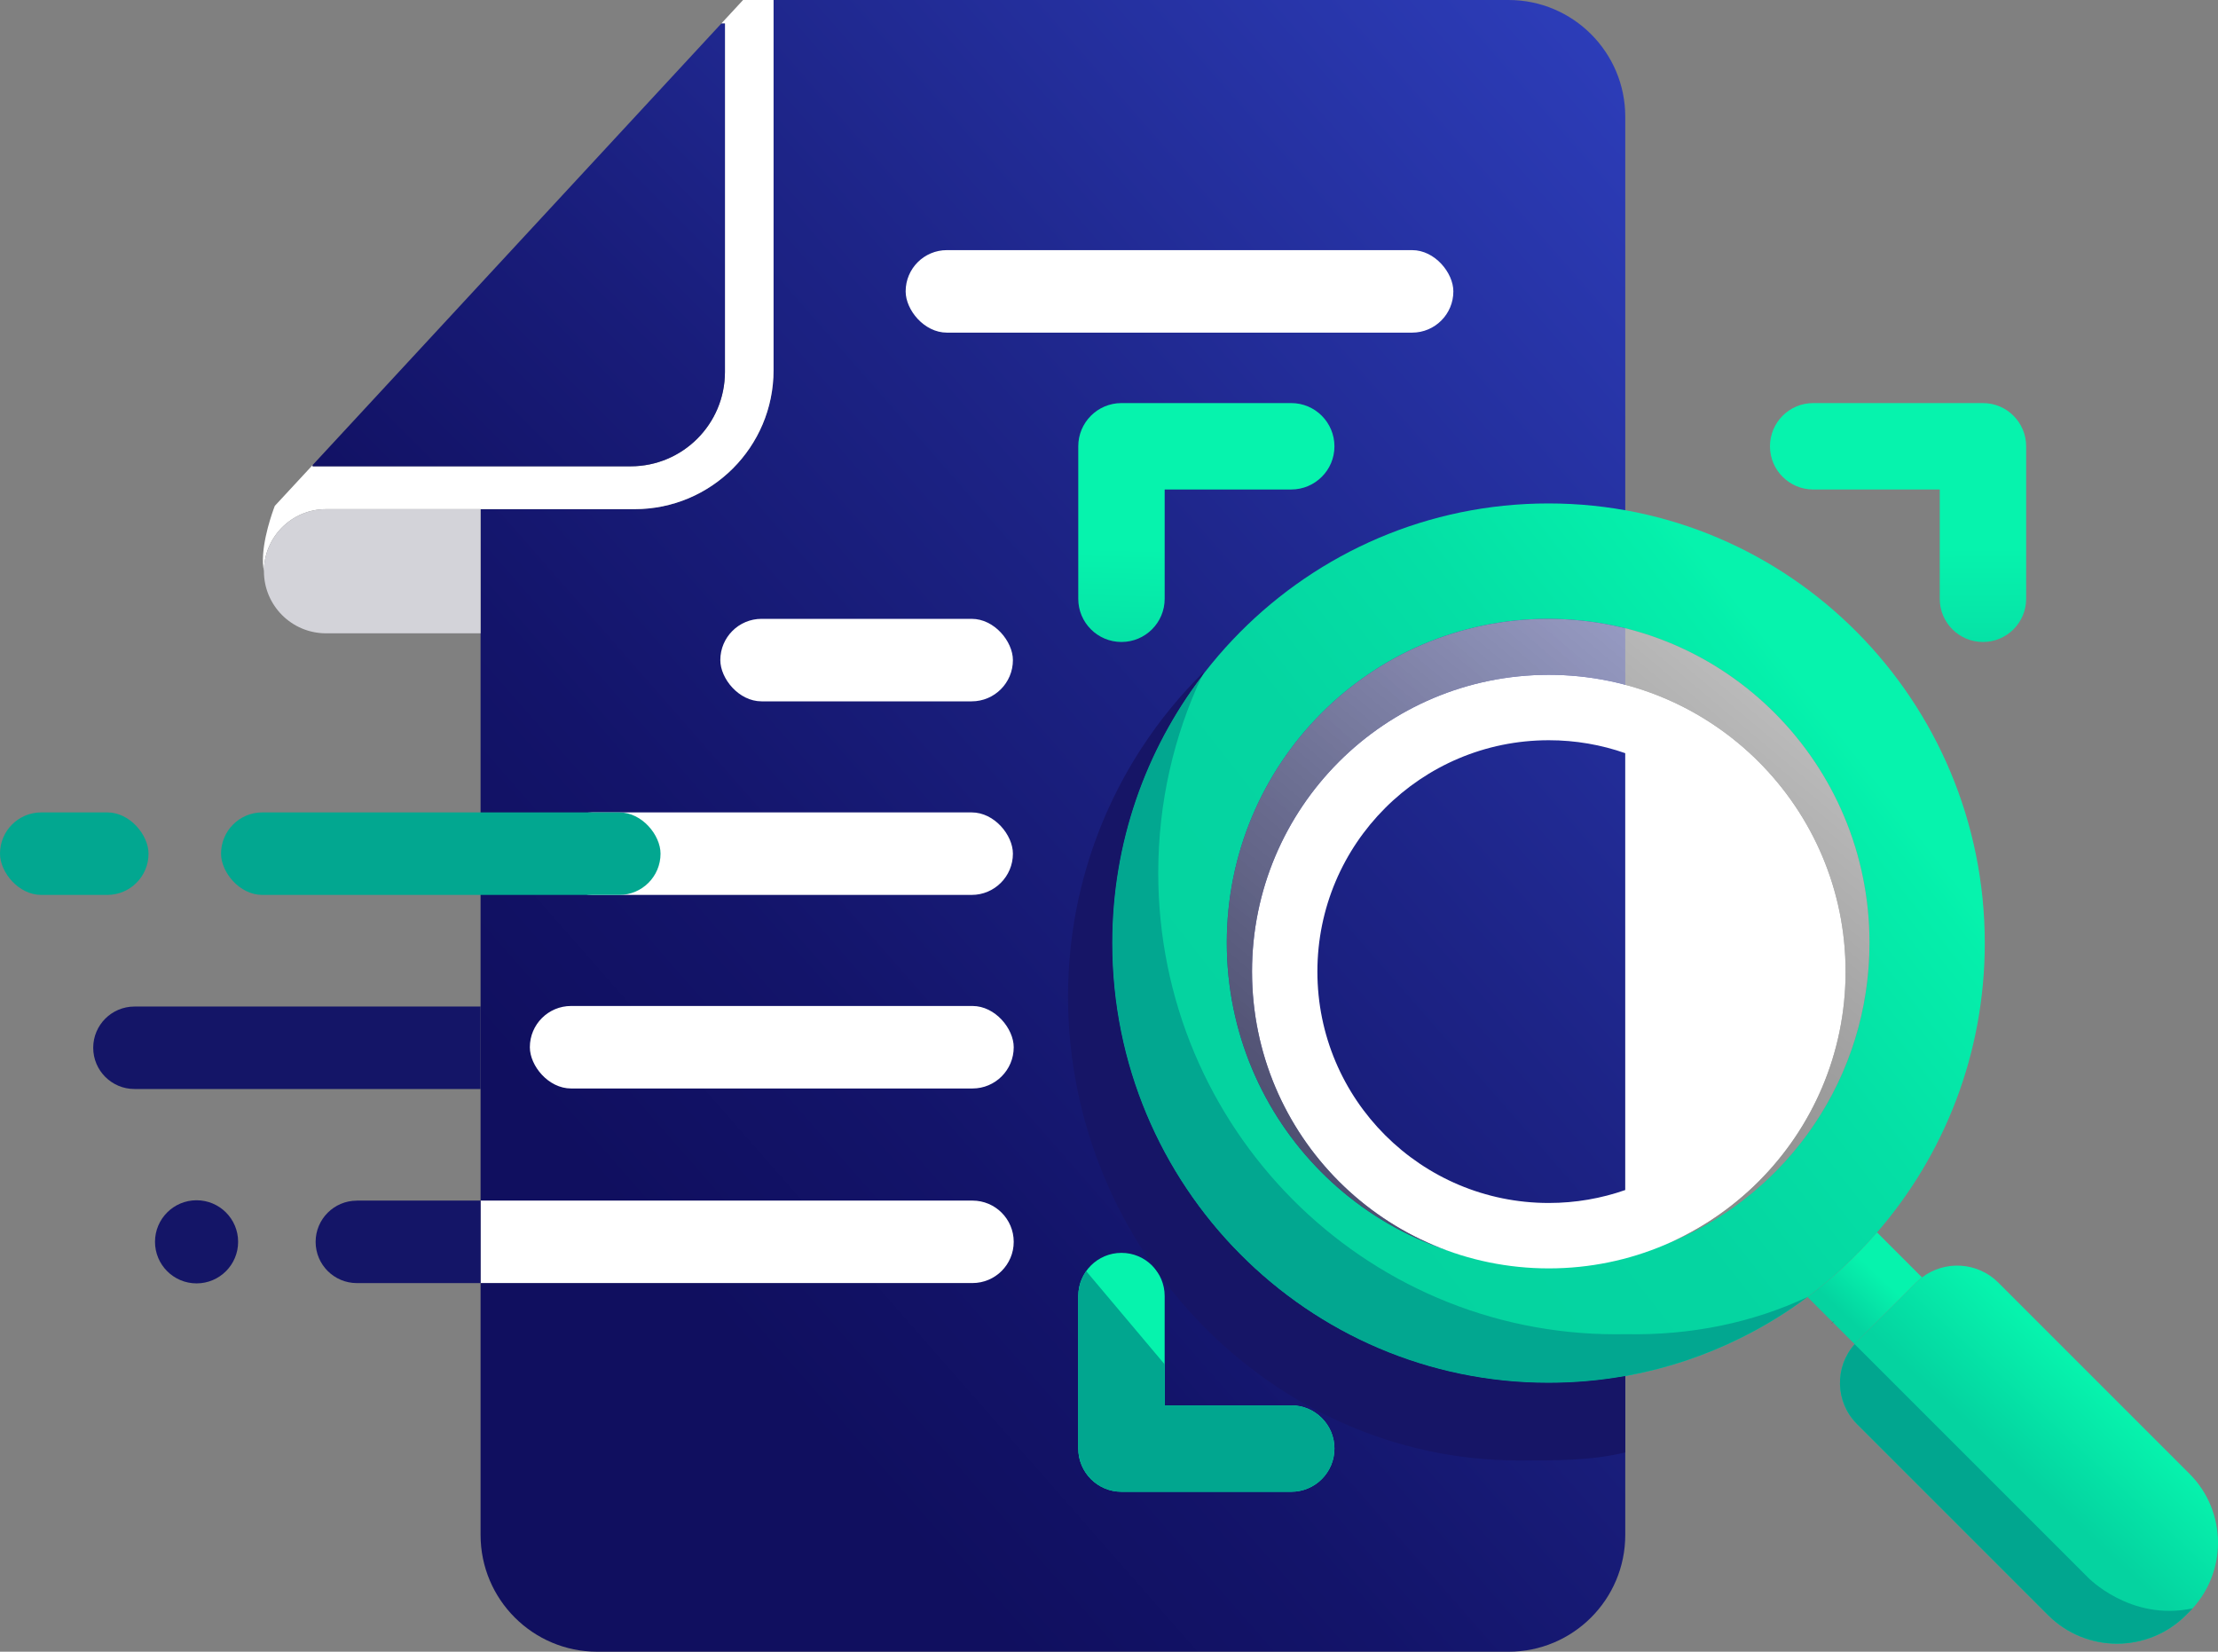 <svg xmlns="http://www.w3.org/2000/svg" xmlns:xlink="http://www.w3.org/1999/xlink" version="1.1" viewBox="724.4 244.7 465.91 346.95">
  <rect x="724.4" y="244.7" width="465.91" height="346.95" fill="#808080" stroke="none"/>
  <!-- Generator: Adobe Illustrator 29.6.0, SVG Export Plug-In . SVG Version: 2.1.1 Build 207)  -->
  <defs>
    <style>
      .st0 {
        fill: url(#linear-gradient2);
      }

      .st1 {
        stroke: #000;
        stroke-miterlimit: 10;
        stroke-width: .75px;
      }

      .st1, .st2 {
        fill: none;
      }

      .st3 {
        fill: #131563;
      }

      .st4 {
        fill: #fff;
      }

      .st5 {
        fill: url(#linear-gradient7);
        opacity: .64;
      }

      .st6 {
        fill: url(#linear-gradient1);
      }

      .st7 {
        fill: #141567;
      }

      .st8 {
        fill: #01a68f;
      }

      .st9 {
        fill: #d3d3d9;
      }

      .st10 {
        fill: #06f3ad;
      }

      .st11 {
        fill: url(#linear-gradient4);
      }

      .st12 {
        fill: url(#linear-gradient5);
      }

      .st13 {
        fill: #161566;
      }

      .st14 {
        fill: url(#linear-gradient3);
      }

      .st15 {
        display: none;
      }

      .st16 {
        fill: url(#linear-gradient6);
      }

      .st17 {
        fill: url(#linear-gradient);
      }

      .st18 {
        fill: #02a790;
      }
    </style>
    <linearGradient id="linear-gradient" x1="864.04" y1="509.95" x2="1117.16" y2="287.98" gradientUnits="userSpaceOnUse">
      <stop offset="0" stop-color="#100f5f"/>
      <stop offset=".18" stop-color="#13146a"/>
      <stop offset=".51" stop-color="#1d2487"/>
      <stop offset=".93" stop-color="#2c3cb7"/>
      <stop offset="1" stop-color="#2f41bf"/>
    </linearGradient>
    <linearGradient id="linear-gradient1" x1="795.41" y1="371.24" x2="987.94" y2="178.7" gradientUnits="userSpaceOnUse">
      <stop offset="0" stop-color="#100f5f"/>
      <stop offset=".33" stop-color="#191d7b"/>
      <stop offset="1" stop-color="#2f41bf"/>
    </linearGradient>
    <linearGradient id="linear-gradient2" x1="976.12" y1="397.49" x2="977.65" y2="343.71" gradientUnits="userSpaceOnUse">
      <stop offset="0" stop-color="#05d3a0"/>
      <stop offset=".69" stop-color="#06f3ad"/>
    </linearGradient>
    <linearGradient id="linear-gradient3" x1="1123.39" y1="397.09" x2="1123.12" y2="343.28" xlink:href="#linear-gradient2"/>
    <linearGradient id="linear-gradient4" x1="984.54" y1="493.77" x2="1115.96" y2="390.95" gradientUnits="userSpaceOnUse">
      <stop offset=".05" stop-color="#05d3a0"/>
      <stop offset=".41" stop-color="#05d5a1"/>
      <stop offset=".67" stop-color="#05dfa5"/>
      <stop offset=".91" stop-color="#05efab"/>
      <stop offset=".95" stop-color="#06f3ad"/>
    </linearGradient>
    <linearGradient id="linear-gradient5" x1="1110.35" y1="521.21" x2="1126.83" y2="503.68" gradientUnits="userSpaceOnUse">
      <stop offset=".05" stop-color="#05d3a0"/>
      <stop offset=".51" stop-color="#06f3ad"/>
    </linearGradient>
    <linearGradient id="linear-gradient6" x1="1145.83" y1="558.75" x2="1168.86" y2="533.81" gradientUnits="userSpaceOnUse">
      <stop offset=".16" stop-color="#05d3a0"/>
      <stop offset=".88" stop-color="#06f3ad"/>
    </linearGradient>
    <linearGradient id="linear-gradient7" x1="975.16" y1="531.57" x2="1122.02" y2="356.28" gradientUnits="userSpaceOnUse">
      <stop offset="0" stop-color="#4d4d4d"/>
      <stop offset=".14" stop-color="#606060"/>
      <stop offset=".44" stop-color="#949494"/>
      <stop offset=".86" stop-color="#e6e6e6"/>
      <stop offset=".98" stop-color="#fff"/>
    </linearGradient>
  </defs>
  <g id="docuprox_text" class="st15">
    <g>
      <rect class="st2" x="675.91" y="671.75" width="651.09" height="178.2"/>
      <path class="st3" d="M684.58,671.77h31.7c7.15,0,12.6.55,16.35,1.64,5.04,1.49,9.35,4.12,12.95,7.91,3.59,3.79,6.33,8.43,8.2,13.92,1.88,5.49,2.81,12.26,2.81,20.3,0,7.07-.88,13.16-2.64,18.28-2.15,6.25-5.21,11.31-9.2,15.18-3.01,2.93-7.07,5.21-12.19,6.86-3.83,1.21-8.95,1.82-15.35,1.82h-32.64v-85.9ZM701.92,686.3v56.89h12.95c4.84,0,8.34-.27,10.49-.82,2.81-.7,5.15-1.89,7-3.57,1.85-1.68,3.37-4.44,4.54-8.29,1.17-3.85,1.76-9.09,1.76-15.73s-.59-11.74-1.76-15.29c-1.17-3.55-2.81-6.33-4.92-8.32s-4.79-3.34-8.03-4.04c-2.42-.55-7.17-.82-14.24-.82h-7.79Z"/>
      <path class="st3" d="M767.37,725.68c0-5.47,1.35-10.76,4.04-15.88,2.7-5.12,6.51-9.02,11.46-11.72,4.94-2.7,10.46-4.04,16.55-4.04,9.41,0,17.13,3.06,23.14,9.17,6.02,6.11,9.02,13.84,9.02,23.17s-3.04,17.22-9.11,23.41c-6.07,6.19-13.72,9.29-22.94,9.29-5.7,0-11.14-1.29-16.32-3.87-5.18-2.58-9.11-6.36-11.81-11.34s-4.04-11.04-4.04-18.19ZM784.24,726.56c0,6.17,1.46,10.9,4.39,14.18s6.54,4.92,10.84,4.92,7.9-1.64,10.81-4.92c2.91-3.28,4.37-8.05,4.37-14.3s-1.46-10.78-4.37-14.06c-2.91-3.28-6.51-4.92-10.81-4.92s-7.91,1.64-10.84,4.92-4.39,8.01-4.39,14.18Z"/>
      <path class="st3" d="M898.74,713.84l-16.23,2.93c-.55-3.24-1.79-5.68-3.72-7.32s-4.44-2.46-7.53-2.46c-4.1,0-7.37,1.42-9.81,4.25-2.44,2.83-3.66,7.57-3.66,14.21,0,7.38,1.24,12.6,3.72,15.64,2.48,3.05,5.81,4.57,9.99,4.57,3.12,0,5.68-.89,7.68-2.67,1.99-1.78,3.4-4.83,4.22-9.17l16.17,2.75c-1.68,7.42-4.9,13.03-9.67,16.82-4.77,3.79-11.15,5.68-19.16,5.68-9.1,0-16.36-2.87-21.77-8.61-5.41-5.74-8.12-13.69-8.12-23.85s2.71-18.27,8.14-23.99c5.43-5.72,12.77-8.58,22.03-8.58,7.58,0,13.6,1.63,18.08,4.89,4.47,3.26,7.69,8.23,9.64,14.91Z"/>
      <path class="st3" d="M952.17,757.67v-9.32c-2.27,3.32-5.24,5.94-8.94,7.85s-7.59,2.87-11.69,2.87-7.93-.92-11.25-2.75c-3.32-1.84-5.72-4.41-7.21-7.73-1.48-3.32-2.23-7.91-2.23-13.77v-39.38h16.46v28.59c0,8.75.3,14.11.91,16.08.6,1.97,1.71,3.54,3.31,4.69,1.6,1.15,3.63,1.73,6.09,1.73,2.81,0,5.33-.77,7.56-2.31,2.23-1.54,3.75-3.46,4.57-5.74s1.23-7.88,1.23-16.79v-26.25h16.47v62.23h-15.29Z"/>
      <path class="st3" d="M984.64,757.67v-85.9h27.83c10.55,0,17.42.43,20.62,1.29,4.92,1.29,9.04,4.09,12.36,8.41,3.32,4.32,4.98,9.89,4.98,16.73,0,5.27-.96,9.71-2.87,13.3-1.91,3.59-4.35,6.42-7.29,8.47-2.95,2.05-5.95,3.41-8.99,4.07-4.14.82-10.14,1.23-17.99,1.23h-11.31v32.4h-17.34ZM1001.98,686.3v24.38h9.49c6.83,0,11.41-.45,13.71-1.35,2.3-.9,4.11-2.3,5.42-4.22,1.31-1.91,1.96-4.14,1.96-6.68,0-3.12-.92-5.7-2.75-7.73-1.84-2.03-4.16-3.3-6.97-3.81-2.07-.39-6.23-.59-12.48-.59h-8.38Z"/>
      <path class="st3" d="M1080.32,757.67h-16.46v-62.23h15.29v8.85c2.62-4.18,4.97-6.93,7.06-8.26,2.09-1.33,4.46-1.99,7.12-1.99,3.75,0,7.36,1.04,10.84,3.11l-5.1,14.36c-2.77-1.8-5.35-2.7-7.73-2.7s-4.26.64-5.86,1.9c-1.6,1.27-2.86,3.57-3.78,6.88-.92,3.32-1.38,10.27-1.38,20.86v19.22Z"/>
      <path class="st3" d="M1107.45,725.68c0-5.47,1.35-10.76,4.04-15.88,2.7-5.12,6.51-9.02,11.46-11.72,4.94-2.7,10.46-4.04,16.55-4.04,9.41,0,17.13,3.06,23.14,9.17,6.01,6.11,9.02,13.84,9.02,23.17s-3.04,17.22-9.11,23.41c-6.07,6.19-13.72,9.29-22.94,9.29-5.7,0-11.14-1.29-16.32-3.87-5.18-2.58-9.11-6.36-11.81-11.34s-4.04-11.04-4.04-18.19ZM1124.32,726.56c0,6.17,1.46,10.9,4.39,14.18s6.54,4.92,10.84,4.92,7.9-1.64,10.81-4.92c2.91-3.28,4.37-8.05,4.37-14.3s-1.46-10.78-4.37-14.06c-2.91-3.28-6.51-4.92-10.81-4.92s-7.91,1.64-10.84,4.92-4.39,8.01-4.39,14.18Z"/>
      <path class="st3" d="M1176.65,757.67l22.44-32.05-21.5-30.18h20.1l11.02,17.11,11.6-17.11h19.34l-21.09,29.47,23.03,32.75h-20.21l-12.66-19.28-12.77,19.28h-19.28Z"/>
    </g>
  </g>
  <g id="Layer_10" class="st15">
    <path class="st4" d="M1049.74,386.45c-34.43,0-62.34,27.91-62.34,62.34s27.91,62.34,62.34,62.34,62.34-27.91,62.34-62.34-27.91-62.34-62.34-62.34ZM1065.8,494.67c-.32.11-.63.22-.95.32s-.63.2-.95.3c-.64.2-1.29.38-1.94.55-.33.08-.65.16-.98.24-.33.08-.66.15-.98.22-.19.04-.37.08-.55.12-.34.07-.68.13-1.02.19-1.15.21-2.31.38-3.48.5-.34.04-.69.07-1.03.1-.31.03-.62.05-.94.07-.28.02-.57.04-.86.05-.37.02-.75.03-1.13.04-.41.01-.83.02-1.25.02-13.42,0-25.57-5.44-34.36-14.23-8.81-8.79-14.25-20.94-14.25-34.37s5.44-25.58,14.25-34.37c8.79-8.79,20.94-14.23,34.36-14.23.42,0,.84.01,1.25.02.38.01.76.02,1.13.04.29.01.58.03.86.05.32.02.63.04.94.07.34.03.69.06,1.03.1,1.17.12,2.33.29,3.48.5.34.06.68.12,1.02.19.18.04.36.08.55.12.32.07.65.14.98.22.33.08.65.16.98.24.65.17,1.3.35,1.94.55.32.1.63.2.95.3.32.1.63.21.95.32,18.95,6.63,32.54,24.67,32.54,45.88s-13.59,39.25-32.54,45.88Z"/>
  </g>
  <g id="Layer_12">
    <g>
      <path class="st17" d="M1065.8,269.22v297.9c0,13.55-10.98,24.53-24.52,24.53h-191.41c-13.54,0-24.52-10.98-24.52-24.53v-215.47h32.36c16.12,0,29.18-13.06,29.18-29.18v-77.77h154.39c13.54,0,24.52,10.98,24.52,24.52Z"/>
      <path class="st4" d="M886.89,244.7v77.77c0,16.12-13.06,29.18-29.18,29.18h-64.83c-7.2,0-13.04,5.84-13.04,13.04-.9-4.32,1.27-10.93,2.03-13.04.13-.36.22-.59.24-.65v-.02s7.96-8.59,7.96-8.59v.26h66.8c10.94,0,19.81-8.87,19.81-19.82v-73.18h-.77l4.58-4.95h6.4Z"/>
      <path class="st6" d="M876.68,249.65v73.18c0,10.95-8.87,19.82-19.81,19.82h-66.8v-.26l85.84-92.74h.77Z"/>
      <path class="st9" d="M825.35,351.65v26.08h-32.47c-3.6,0-6.86-1.46-9.22-3.82-2.36-2.36-3.82-5.62-3.82-9.22,0-7.2,5.84-13.04,13.04-13.04h32.47Z"/>
      <rect class="st4" x="914.64" y="297.24" width="115.05" height="17.33" rx="8.66" ry="8.66"/>
      <rect class="st4" x="875.71" y="374.69" width="61.46" height="17.33" rx="8.66" ry="8.66"/>
      <rect class="st4" x="835.7" y="456.01" width="101.64" height="17.33" rx="8.66" ry="8.66"/>
      <path class="st4" d="M825.35,496.89h103.33c4.78,0,8.66,3.88,8.66,8.66h0c0,4.78-3.88,8.66-8.66,8.66h-103.33v-17.33h0Z"/>
      <rect class="st4" x="840.2" y="415.35" width="96.97" height="17.33" rx="8.66" ry="8.66"/>
      <rect class="st18" x="770.83" y="415.35" width="92.32" height="17.33" rx="8.66" ry="8.66"/>
      <rect class="st18" x="724.4" y="415.35" width="31.2" height="17.33" rx="8.66" ry="8.66"/>
      <path class="st7" d="M752.64,456.12h72.71v17.33h-72.71c-4.78,0-8.66-3.88-8.66-8.66h0c0-4.78,3.88-8.66,8.66-8.66Z"/>
      <path class="st7" d="M799.36,496.89h25.99v17.33h-25.99c-4.78,0-8.66-3.88-8.66-8.66h0c0-4.78,3.88-8.66,8.66-8.66Z"/>
      <circle class="st7" cx="765.69" cy="505.55" r="8.73"/>
      <path class="st0" d="M1004.71,338.45c0,2.51-1.01,4.77-2.66,6.41-1.64,1.64-3.91,2.66-6.41,2.66h-26.59v22.96c0,5.01-4.06,9.07-9.07,9.07h-.01c-5.01,0-9.07-4.06-9.07-9.07v-32.03c0-5.01,4.06-9.08,9.07-9.08h35.67c5.01,0,9.07,4.07,9.07,9.08Z"/>
      <path class="st10" d="M1004.71,548.97c0-2.51-1.01-4.77-2.66-6.41-1.64-1.64-3.91-2.66-6.41-2.66h-26.59v-22.96c0-5.01-4.06-9.07-9.07-9.07h-.01c-5.01,0-9.07,4.06-9.07,9.07v32.03c0,5.01,4.06,9.08,9.07,9.08h35.67c5.01,0,9.07-4.07,9.07-9.08Z"/>
      <path class="st14" d="M1096.2,338.45c0,2.51,1.01,4.77,2.66,6.41,1.64,1.64,3.91,2.66,6.41,2.66h26.59v22.96c0,5.01,4.06,9.07,9.07,9.07h.01c5.01,0,9.07-4.06,9.07-9.07v-32.03c0-5.01-4.06-9.08-9.07-9.08h-35.67c-5.01,0-9.07,4.07-9.07,9.08Z"/>
      <path class="st8" d="M1004.71,548.97c0,5.01-4.05,9.08-9.07,9.08h-35.67c-5.01,0-9.06-4.07-9.06-9.08v-32.02c0-1.95.62-3.76,1.66-5.24l16.48,19.58v8.62h26.59c2.5,0,4.77,1.01,6.41,2.66,1.65,1.64,2.66,3.9,2.66,6.4Z"/>
      <path class="st11" d="M1049.67,350.45c-50.61,0-91.64,41.35-91.64,92.36s41.03,92.36,91.64,92.36c20.37,0,39.19-6.7,54.41-18.03,5.35-3.98,10.25-8.53,14.61-13.57,14.09-16.24,22.63-37.49,22.63-60.76,0-51.01-41.03-92.36-91.65-92.36ZM1049.6,510.75c-37.28,0-67.5-30.46-67.5-68.03s30.22-68.03,67.5-68.03,67.5,30.46,67.5,68.03-30.22,68.03-67.5,68.03Z"/>
      <path class="st12" d="M1128.14,513.03c-.44.33-.87.7-1.28,1.11l-12.37,12.37c-.17.17-.34.35-.5.54l-9.91-9.91c5.35-3.98,10.25-8.53,14.61-13.57l9.45,9.46Z"/>
      <path class="st16" d="M1184.31,583.24l-.72.72c-8,8-20.98,8-28.98,0l-40.12-40.12c-4.61-4.61-4.78-11.98-.5-16.79.16-.19.33-.37.5-.54l12.37-12.37c.41-.41.84-.78,1.28-1.11,4.8-3.65,11.68-3.27,16.05,1.11l40.12,40.12c8,8,8,20.98,0,28.98Z"/>
      <path class="st8" d="M1184.98,582.54c-.22.24-.44.47-.67.7l-.72.72c-8,8-20.98,8-28.98,0l-40.12-40.12c-4.61-4.61-4.78-11.98-.5-16.79l48.97,48.97s8.94,9.33,22.02,6.52Z"/>
      <line class="st1" x1="1109.4" y1="522.46" x2="1109.39" y2="522.45"/>
      <path class="st18" d="M1104.07,517.14c-4.4,3.29-9.11,6.18-14.07,8.62-7.34,3.64-15.23,6.31-23.52,7.85-.09.02-.17.03-.24.05-.16.03-.28.06-.35.07-.03,0-.06.01-.09.02-5.23.93-10.62,1.42-16.13,1.42-50.61,0-91.64-41.35-91.64-92.36,0-21.12,7.03-40.57,18.87-56.13-5.91,12.54-9.2,26.58-9.2,41.39,0,53.52,43.05,96.9,96.16,96.9.65,0,1.29-.03,1.94-.02,13.73.29,26.71-2.39,38.27-7.81Z"/>
      <path class="st4" d="M1049.74,386.45c-34.43,0-62.34,27.91-62.34,62.34s27.91,62.34,62.34,62.34,62.34-27.91,62.34-62.34-27.91-62.34-62.34-62.34ZM1049.74,497.39c-26.85,0-48.61-21.76-48.61-48.6s21.76-48.6,48.61-48.6c5.63,0,11.03.96,16.06,2.72v91.76c-5.03,1.76-10.43,2.72-16.06,2.72Z"/>
      <path class="st13" d="M1049.67,535.17c5.51,0,10.9-.49,16.13-1.42v16.04c-7.18,1.75-14.68,1.68-22.39,1.68-52.28,0-94.66-44.71-94.66-97.4,0-19.3,5.69-37.26,15.47-52.27,3.78-5.81,8.18-11.17,13.09-16-.14.29-.28.58-.41.88-11.84,15.56-18.87,35.01-18.87,56.13,0,51.01,41.03,92.36,91.64,92.36Z"/>
      <path class="st5" d="M1117.1,442.72c0,28.18-17,52.36-41.22,62.68,21.37-9.88,36.2-31.51,36.2-56.61,0-34.43-27.91-62.34-62.34-62.34s-62.34,27.91-62.34,62.34c0,26.33,16.32,48.84,39.39,57.97-26.06-9.42-44.69-34.54-44.69-64.04,0-37.57,30.22-68.03,67.5-68.03s67.5,30.46,67.5,68.03Z"/>
    </g>
  </g>
</svg>